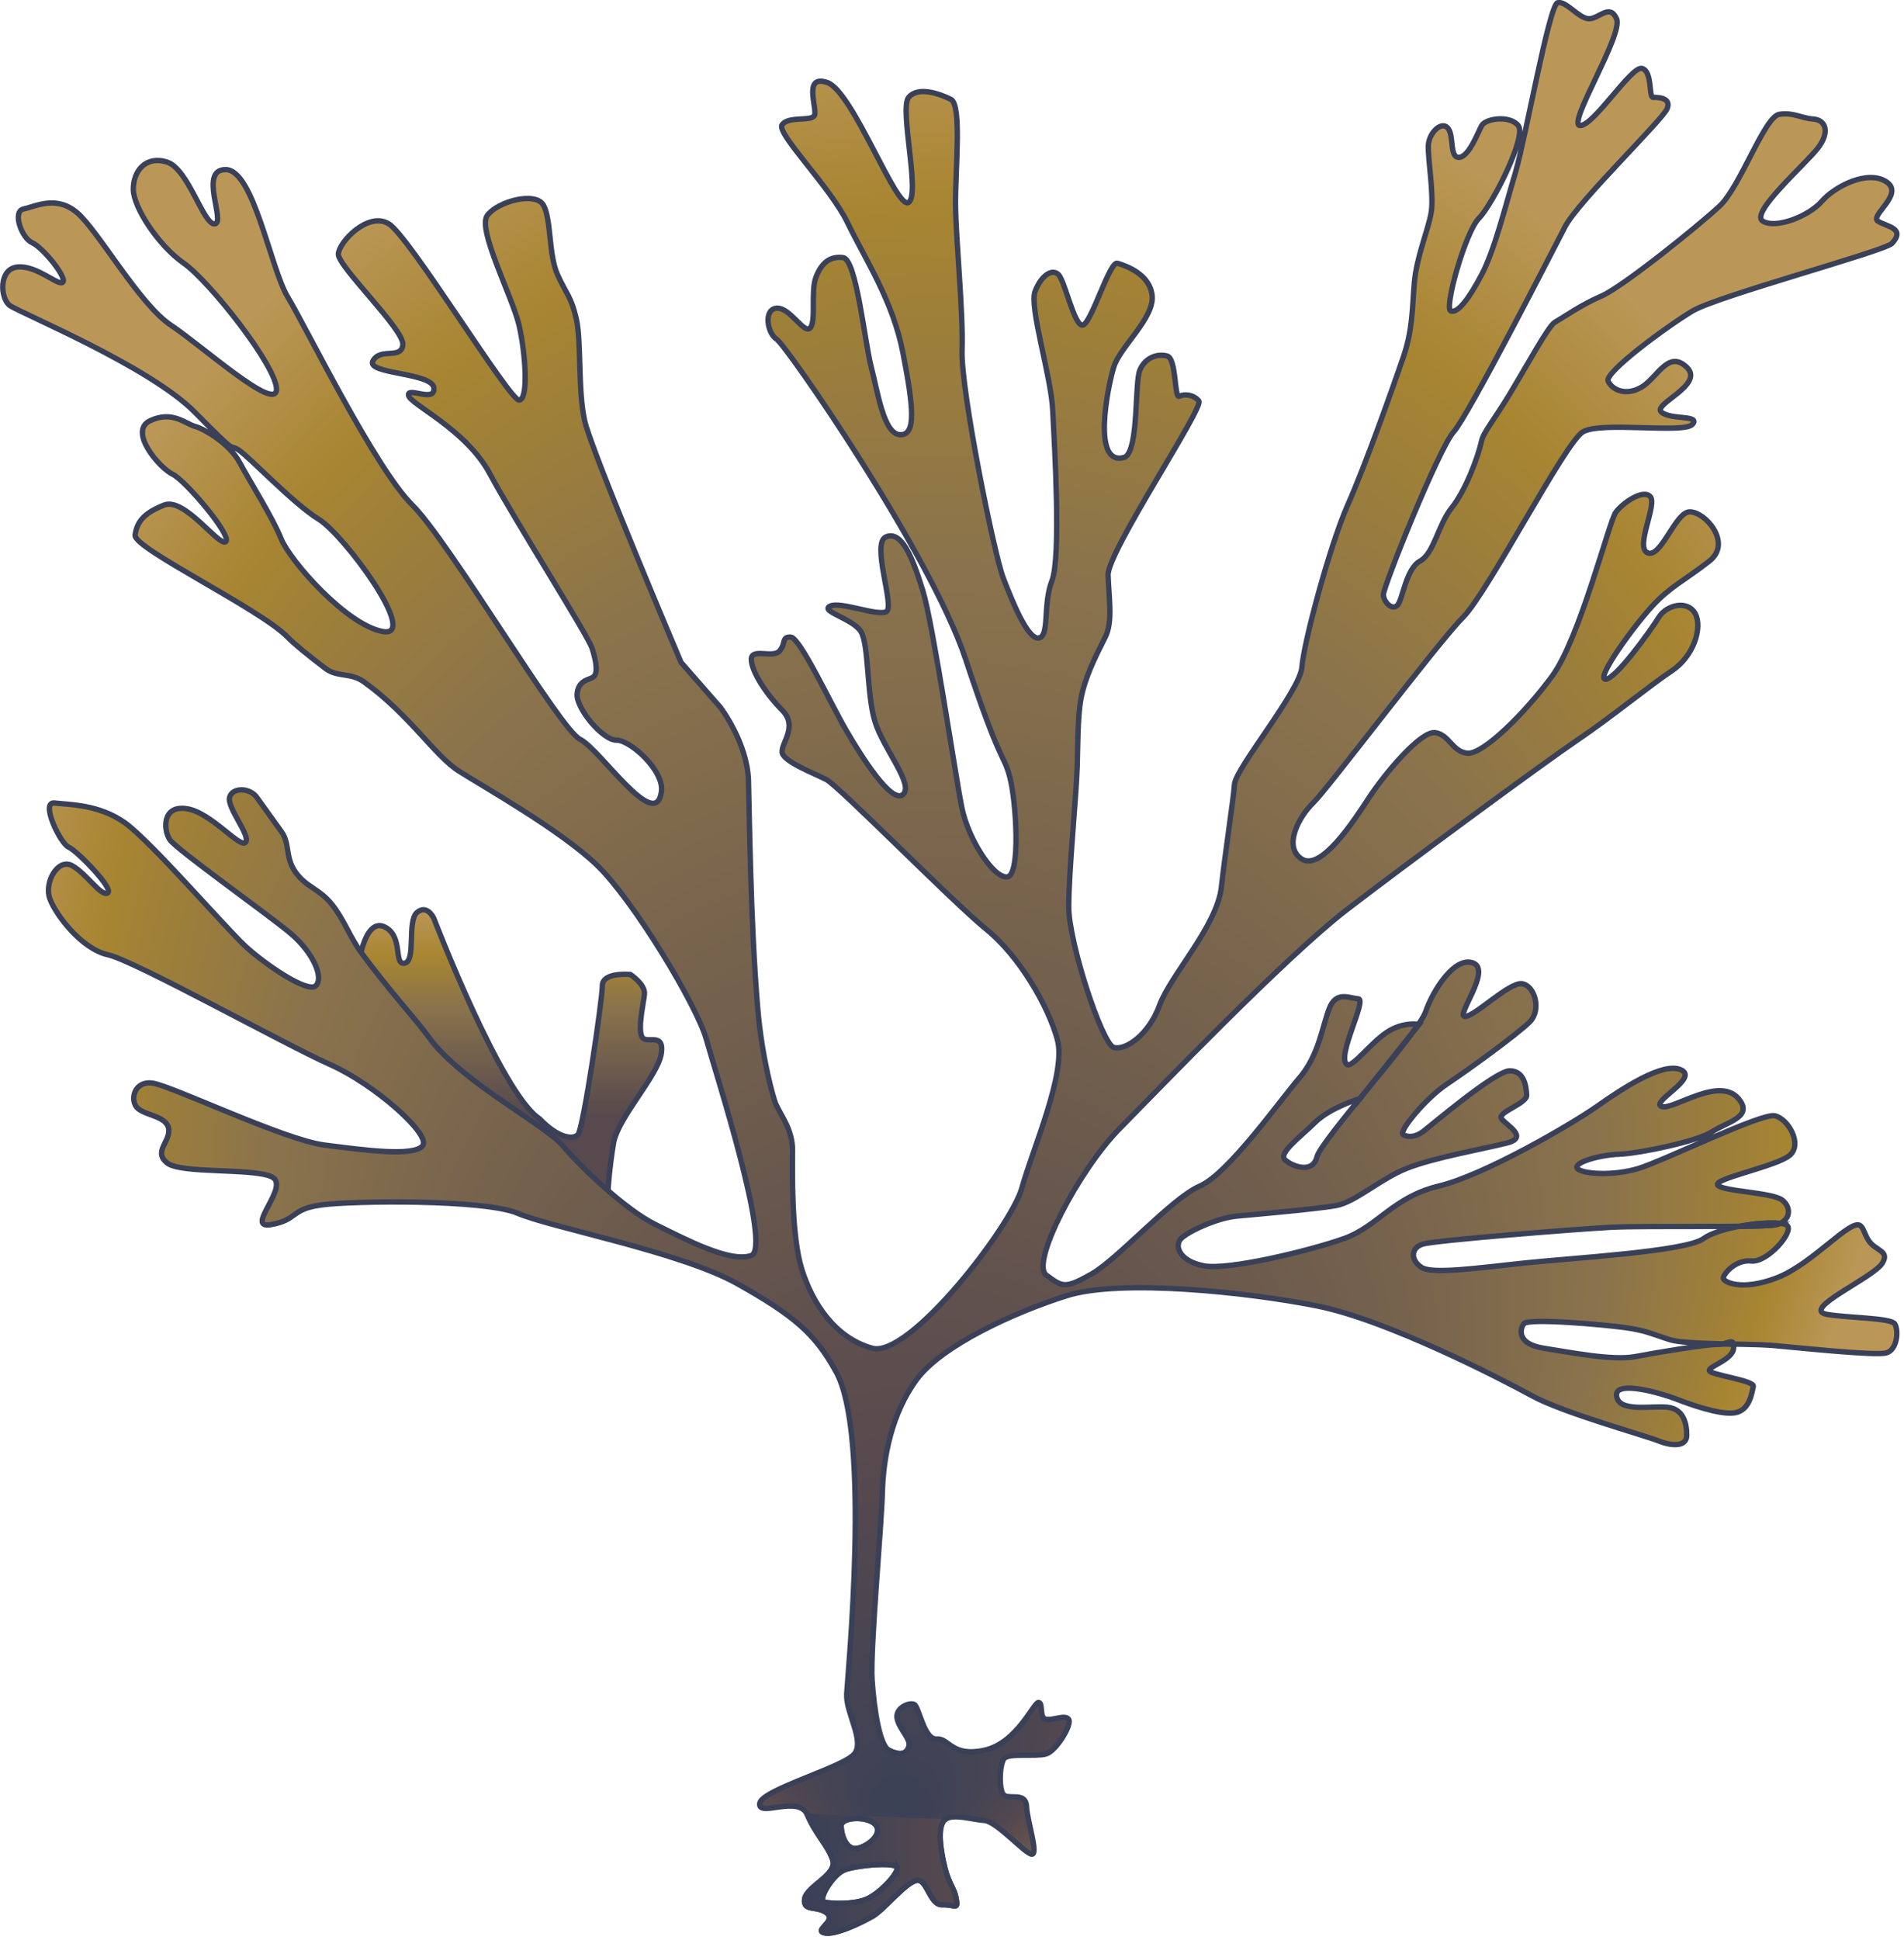 
        <svg xmlns:rdf="http://www.w3.org/1999/02/22-rdf-syntax-ns#" xmlns="http://www.w3.org/2000/svg" xmlns:cc="http://creativecommons.org/ns#" xmlns:xlink="http://www.w3.org/1999/xlink" xmlns:dc="http://purl.org/dc/elements/1.1/" x="0px" y="0px" width="492" height="501" viewBox="0 0 492 501" xml:space="preserve">
            <title>Dictyota dichotoma</title>
            <desc xmlns:ian_image_library="https://ian.umces.edu/media-library/">
                <ian_image_library:title>Dictyota dichotoma</ian_image_library:title>
                <ian_image_library:descr>Illustration of Dictyota dichotoma</ian_image_library:descr>
                <ian_image_library:scene>
                    <ian_image_library:contains>macroalgae, brown, algae, Chromista, Chromobiota, Heterokontophyta, Phaeophyceae, Dictyotales, Dictyotaceae, Dictyota, dichotoma</ian_image_library:contains>
                    <ian_image_library:when>2005-03-07</ian_image_library:when>
                </ian_image_library:scene>
            </desc>
            
 <defs></defs>
 <linearGradient id="ian_symbols_e1b8276f7fc5b544bd6654e9f9024443" y2="307.58" gradientUnits="userSpaceOnUse" x2="131.8" y1="234.96" x1="131.8">
  <stop stop-color="#BB9757" offset="0"/>
  <stop stop-color="#A78531" offset=".169"/>
  <stop stop-color="#8A734C" offset=".348"/>
  <stop stop-color="#57494E" offset=".73"/>
 </linearGradient>
 <path stroke="#394057" stroke-width="1.384" d="m157.1 307.58s.331-5.724 1.445-12.345c1.115-6.608 11.575-17.453 12.352-23.224.77-5.784-4.122-1.973-5.082-4.365-.966-2.392.453-8.352.716-10.885.25-2.534-3.628-5.074-3.628-5.074s-7.257-.73-7.257 2.912c0 3.602-4.933 37.068-6.311 38.453-1.365 1.405-5.25.764-9.926-4.115-9.926-6.494-27.317-51.778-27.317-51.778s-1.757-3.743-4.373-1.459c-2.567 2.297-.162 12.5-3.155 13.068-2.987.588-.176-7.115-5.311-9.433-5.142-2.304-7.217 10.662-6.494 13.108.71 2.432 18.595 31.176 18.595 31.176l45.75 23.93z" fill="url(#ian_symbols_e1b8276f7fc5b544bd6654e9f9024443)"/>
 <radialGradient id="ian_symbols_ef0a8eacf2626c34c195c0f137f3c371" fx="232.28" fy="474.16" gradientUnits="userSpaceOnUse" cy="250" cx="245.42" r="247.03">
  <stop stop-color="#394057" offset="0"/>
  <stop stop-color="#57494E" offset=".202"/>
  <stop stop-color="#8A734C" offset=".697"/>
  <stop stop-color="#A78531" offset=".893"/>
  <stop stop-color="#BB9757" offset="1"/>
 </radialGradient>
 <path stroke="#394057" stroke-width="1.384" d="m229.68 452.04c2.311 1.075 4.271 1.352 5.088-.735.818-2.075-2.176-4.346-2.912-7.251-.73-2.898 3.054-4.466 4.372-3.858 1.291.588 2.514 9.177 5.804 8.933 3.277-.229 3.872 4.743 12.318 2.912 8.493-1.844 12.777-12.466 14.027-12.345 1.264.129.047 4.048 1.952 4.358 1.912.304 4.838-1.283 5.812 0 .973 1.271-3.162 8.162-5.812 8.946-2.635.771-9.723-.283-10.878 1.203-1.169 1.513-1.439 8.297 0 9.445 1.419 1.148 5.635-.871 5.811 2.912.176 3.75 3.054 12.162 1.433 12.338-1.595.189-9.108-8.533-12.345-8.716-3.196-.196-8.014-1.886-10.156-.224-2.135 1.663-1.101 8.224 0 12.562 1.115 4.352 2.446 5.155 2.913 7.993.466 2.838-.271 1.358-3.629 1.439-3.372.102-3.851-6.986-6.77-6.264-2.906.729-8.196 7.439-11.149 9.183-2.966 1.729-9.845 5.034-12.568 4.345-2.729-.683 3.189-2.993.723-5.081-2.48-2.081-6.23-.305-5.804-3.622.426-3.338 8.588-6.297 7.257-10.169s-4.277-6.385-6.534-11.615c-2.257-5.229-12.683.73-12.332-2.898.331-3.622 22.406-9.527 24.649-13.067 2.297-3.534-2.385-10.405-2.162-15.243.23-4.839 6.406-67.461-2.898-83.481-5.297-9.615-10.804-14.311-25.399-22.507-14.629-8.203-48.082-14.474-56.664-18.149-8.581-3.676-42.709-3.283-50.777-2.176-8.088 1.088-6.034 3.865-13.061 5.088-7.021 1.196 5.203-10 .223-12.352-4.987-2.351-23.562-.688-27.088-3.628-3.521-2.933.878-5.392.472-8.703-.432-3.318-5.763-3.433-7.959-5.318-2.202-1.892-1.135-7.284 3.859-6.534 4.973.736 33.953 14.642 44.277 15.966 10.331 1.324 22.973 3.034 25.399.243 2.453-2.811-12.392-15.953-23.939-21.061-11.561-5.122-50.582-26.858-57.346-28.318-6.783-1.459-13.541-10.378-15.027-14.514-1.493-4.135 2.088-10.547 5.804-8.487 3.737 2.081 7.494 8.095 9.169 7.027 1.696-1.047-7.98-10.933-10.108-11.832-2.128-.898-7.412-11.831-3.635-11.385 3.764.433 11.433.325 18.143 5.075 6.716 4.757 26.189 27.338 31.216 31.946 5.027 4.622 16.007 12.142 18.149 10.176 2.128-2.007-.602-8.547-6.534-13.547-5.939-5-29.555-21.696-31.21-24.224-1.648-2.513-1.966-8.905 4.345-7.973 6.331.919 13.79 10.338 15.25 8.703 1.459-1.628-4.832-8.946-4.122-11.615.702-2.655 5.236-2.527 7.034 0 .438.628 2.871 4.021 6.433 8.953 2.148 3.007.838 6.581 3.621 10.432 2.744 3.858 5.98 4.082 9.325 8.223 3.202 3.98 4.581 8.392 7.763 12.696 6.723 9.135 14.636 17.872 17.129 21.399 8.142 11.561 30.088 22.689 34.852 28.325 4.757 5.622 16.203 16.514 23.947 20.324 7.75 3.805 19.236 9.893 24.683 7.98 5.432-1.912-9.203-47.264-11.615-55.899-2.405-8.642-18.852-35.96-28.312-44.994-9.479-9.067-29.237-20.176-35.568-24.203-6.337-4-12.587-14.412-24.5-23.021-3.5-2.547-6.939-1.176-9.98-3.48-4.432-3.372-8.027-6.284-9.811-8.108-7.155-7.351-39.899-22.986-39.419-26.358.466-3.392 2.182-5.648 7.486-7.764 5.318-2.115 14.291 10.939 15.959 9.446 1.676-1.5-10.432-15.831-13.783-17.433-3.345-1.588-11.5-11.061-5.804-13.784 5.703-2.73 9.101.764 11.615 1.446 2.514.696 9.027 4.561 11.608 9.439 2.595 4.885 8.352 13.878 10.663 19.602 2.311 5.71 17 22.399 26.365 23.96 9.372 1.554-9.973-24.913-16.689-29.034-6.709-4.135-17.879-16.109-20.744-17.919-2.837-1.777.554 2.243-11.203-9.668-11.723-11.934-45.432-25.786-47.885-27.623-2.459-1.845-2.933-9.582 2.182-9.933 5.088-.351 10.655 5.223 11.595 3.892.959-1.304-5.209-8.939-7.974-10.149-2.736-1.229-5.189-8.102-2.182-8.723 3.007-.608 8.365-3.635 13.791.959 5.432 4.594 16.074 23.628 24.229 29.047 8.128 5.399 27.021 22.453 27.305 16.689.297-5.777-17.372-28.088-23.946-32.669s-13.054-14.479-13.054-19.102c-.027-4.622 3.142-8.784 8.703-7.034 5.547 1.757 9.392 16.237 12.331 15.973 2.966-.264-4.291-14.169 2.898-14.021 7.204.137 11.474 25.421 15.974 32.9 4.548 7.466 22.521 44.156 32.183 53.71 9.655 9.567 38.047 57.879 43.318 60.494 5.277 2.608 19.582 24.433 21.062 13.541.77-5.419-8.102-13.365-11.615-13.284-3.521.074-10.649-8.399-10.156-12.115.473-3.703 3.352-3.372 4.332-4.352 1-.979.628-3.818-.48-7.256-1.107-3.453-20.135-33.339-26.372-45.015-6.216-11.642-20.649-17.966-21.054-20.317-.399-2.358 7 2.033 6.541-1.953-.459-3.974-17.724-3.521-15.724-6.994 1.966-3.466 7.352-.23 7.716-4.135.413-3.879-16.898-20.305-16.675-23.447s7.75-11.061 13.068-7.757c5.324 3.311 31.108 45.507 33.622 45.501 2.514 0 1.689-12.122 0-19.359-1.682-7.264-10.838-24.723-8.209-28.311 2.615-3.608 12.446-6.297 14.514-2.676 2.047 3.615 1.311 12.744 3.628 17.919 2.331 5.149 3.493 5.582 4.858 11.379 1.358 5.791.385 18.378 2.162 26.365 1.784 7.973 24.919 62.434 24.919 62.434l10.162 11.608s6.933 9.068 7.257 18.872c.209 6.216.473 36.804 2.419 59.176 1.122 12.939 4.095 23.122 4.608 24.311 1.419 3.216 4.378 6.723 4.358 12.095-.034 5.398-.331 21.993 2.412 30.729 2.75 8.737 8.554 17.629 18.149 20.332 9.595 2.683 36-31.589 38.704-41.386 2.683-9.798 11.5-29.629 9.196-38.204-2.271-8.595-9.805-21.649-18.372-28.582-8.568-6.926-38.156-37.061-41.373-38.696-3.223-1.655-11.122-4.635-11.405-7.034-.25-2.405 4.189-6.716 0-10.898-4.142-4.156-7.899-9.953-7.966-13.061-.061-3.101 5.5-.264 7.264-2.175 1.75-1.906.479-3.723 2.905-3.629 2.412.109 10.237 16.994 14.284 23.96 4.027 6.979 11.845 19.277 14.75 16.689 2.912-2.588-5.102-11.791-7.264-18.872-2.155-7.068-1.527-19.912-3.635-23.223-2.088-3.317-10.615-5.223-7.979-6.534 2.648-1.331 12.101 2.608 14.527 1.446 2.399-1.142-4.034-17.791 0-19.365 4-1.588 6.75 5.155 9.433 13.791 2.689 8.648 8.541 48.656 10.169 56.393 1.608 7.744 7.974 17.892 11.615 17.676 3.615-.223 2.365-19.784.709-25.893-1.635-6.108-2.304-2.817-11.364-30.264-9.095-27.439-46.487-81.292-48.879-82.745-2.392-1.479-3.453-7.689 0-8 3.459-.284 7.156 6.898 8.696 5.081 1.581-1.804.067-9.386 1.473-13.068 1.399-3.655 3.561-5.514 7.021-5.074 3.459.445 5.554 21.804 7.271 28.311 1.723 6.521 3.189 17.297 7.486 17.425 4.271.129 3.331-7.52.723-21.047-2.595-13.541-9.743-24.196-14.297-33.635-4.547-9.433-18.588-23.203-16.939-25.399 1.703-2.196 6.993-.865 8.223-2.182 1.27-1.304-3.196-10.919 3.412-8.709 6.615 2.196 17.966 33.163 21.054 30.987 3.074-2.183-2.433-24.176 0-27.129 2.426-2.959 8.047-.919 10.913.5 2.871 1.412 1.142 18.047 1.202 27.081.055 9.048 2.007 27.535 1.683 37.744-.338 10.23 8.331 52.879 10.655 58.812 2.298 5.933 6.284 15.926 9.156 15.48 2.885-.453 1.014-8.608 3.412-14.757 2.392-6.135.662-35.223.209-44.055-.412-8.818-6.114-26.648-4.561-30.716 1.561-4.041 4.352-5.953 6.021-4.345 1.696 1.595 4.108 13.5 6.311 13.068 2.203-.439 6.926-16.587 8.946-15.98 2.014.602 8.466 2.723 8.986 8.474.5 5.77-8.371 13.169-9.939 18.385-1.588 5.229-5.79 25.993 2.906 23.23 3.621-2.108 2.459-19.21 3.851-22.501 1.406-3.284 4.548-4.283 7.027-3.634 2.486.668 1.838 11.047 3.148 10.398 1.284-.649 3.656-.48 5.055 1.209 1.426 1.716-23.649 39.007-23.446 45.007.209 6.021 1.271 11.973-.717 15.979-2 4.001-4.438 8.663-5.817 13.791-1.364 5.122-1.209 11.683-1.439 19.602-.25 7.912-2.182 27.041-2.188 36.297 0 9.257 8.642 35.419 11.621 36.298 2.967.865 9.034-3.182 11.838-10.898 2.812-7.703 14.865-20.487 15.974-30.474 1.128-10 3.088-22.439 3.393-26.608.323-4.162 17.013-24.224 17.425-30.257.42-6.027 7.048-30.994 11.839-41.873 4.811-10.885 11.784-30.689 14.29-37.974 2.521-7.291 2.339-12.628 2.913-19.372.574-6.743 3.587-13.648 4.357-18.148.764-4.5-.912-14.122-.729-17.419.188-3.297 3.479-6.385 5.088-4.365 1.595 2.047.311 7.771 2.919 7.5 2.561-.264 4.783-6.433 5.784-8.216 1.007-1.784 7.169-2.764 9.438 0 2.277 2.763-6.702 20.487-10.161 23.953-3.474 3.474-9.108 23.359-7.264 23.96 1.851.588 4.723-3.25 7.986-9.433 3.27-6.202 6.027-17.337 8.723-26.372 2.655-9.021 8.717-43.244 10.879-43.818 2.155-.581 5.371 3.946 7.979 4.122 2.622.169 5.426-4.067 7.257 0 1.852 4.068-12.926 27.419-9.438 27.588 3.499.163 13.209-15.378 15.986-14.75 2.77.635 1.723 7.527 2.892 7.486 1.162-.034 4.797.007 3.629 2.912-1.156 2.892-23.021 24.007-26.366 30.48-3.351 6.479-25.055 48.893-28.798 52.994-3.75 4.115-18.283 40.203-18.155 42.095.122 1.912 2.284 4.094 3.629 2.682 1.372-1.418 2.162-9.351 5.824-11.398 3.662-2.02 4.648-9.311 8.203-13.777 3.561-4.46 6.756-12.852 7.757-17.419.433-2.006 3.567-5.872 7.188-11.878 4.643-7.689 10.062-17.689 11.697-18.609 2.871-1.662 6.729-4.479 12.101-6.797 5.386-2.324 25.102-18.183 30.501-23.237 5.385-5.048 11.595-23.189 15.453-23.689 3.871-.5 5.438.993 8.716 1.229 3.277.216 4.365 3.392 1.229 7.48-3.142 4.102-17.662 16.777-14.284 18.878 3.352 2.082 11.872-1.229 15.237-5.074 3.364-3.872 11.845-8.263 16.709-5.088 4.832 3.163-4.344 8.717-2.188 10.163 2.142 1.433 7.345 1.764 3.628 5.791-2.46 2.135-45.136 13.588-51.548 17.439-6.405 3.838-22.879 15.906-21.771 18.136 1.088 2.243 4.629 3.919 8.717 1.466 4.054-2.459 6.811-9.655 11.595-5.087 4.797 4.574-9.081 9.575-6.527 11.622 2.561 2.04 10.162.648 7.986 3.128-2.162 2.473-23.608-.845-28.305 1.946-4.683 2.817-24.5 41.426-30.986 47.919-6.479 6.474-34.906 44.237-38.704 47.906-3.79 3.669-7.857 11.413-2.905 14.521 4.967 3.102 13.338-9.743 17.413-15.98 4.095-6.229 13.243-17.088 16.939-16.689 3.695.406 4.499 5.027 8.486 5.318 3.979.27 14.581-10.095 21.771-19.838 7.183-9.73 14.723-39.892 16.467-42.345 1.757-2.433 7.054-6.129 8.933-4.102 1.892 1.986-3.993 13.068-.717 14.507 3.271 1.433 6.676-8.926 10.149-10.405 3.499-1.46 12.364 7.486 5.831 12.567-6.534 5.115-9.987 6.46-14.758 11.635-4.776 5.169-14.581 18.622-12.114 18.872 2.493.25 11.811-12.716 13.797-15.967 1.986-3.257 7.474-4.567 9.426-.993 1.974 3.567-.405 11.067-6.026 14.777-5.615 3.723-15.69 12-24.454 17.919-8.749 5.919-43.776 31.689-59.534 43.784-15.736 12.102-48.305 45.98-58.791 56.629-10.479 10.628-23.048 34.683-18.879 37.737 4.196 3.081 4.777 3.621 11.622-.229 6.831-3.838 20.703-19.562 28.027-22.744 7.352-3.162 20.656-22.021 25.683-27.845 5.047-5.811 5.926-13.128 7.757-17.919 1.812-4.764 5.122-2.771 7.521-2.622 2.412.128-5.689 14.953-2.939 16.953 1.385 1 6.041-5.479 10.365-8.324 4.311-2.825 8.298-2.014 8.298-2.014l-15.271 19.149s-7.643 2.284-11.595 6.169c-3.966 3.892-9.615 7.98-7.764 9.669 1.851 1.682 7.135 3.683 8.223-.724 1.102-4.412 26.19-31.946 28.075-37.487 1.905-5.534 7.541-14.48 12.338-12.615 4.804 1.892-4.602 13.709-2.169 13.804 2.439.094 11.486-8.946 14.757-8.473 3.25.453 5.176 6.743 1.945 9.926-3.229 3.176-15.662 12.216-21.297 15.966-5.636 3.764-12.574 12.311-11.386 13.061 1.229.764 3.122.723 5.095-.716 1.967-1.453 18.703-15.764 22.494-15.737 3.797.021 4.256 4.149 4.358 6.298.101 2.162-7.643 4.405-6.521 6.041 1.095 1.628 7.29 4.797 1.459 6.297-5.879 1.493-18.967 3.79-25.879 6.54-6.919 2.737-13.371 8.798-18.426 9.656-5.067.864-20.108 2.209-25.406 2.683-5.276.452-12.723 4.007-14.52 5.804-1.791 1.791-.555 5.764 5.817 7.034 6.338 1.256 27.648-3.96 36.298-7.034 8.648-3.081 12.724-10.75 24.479-13.561 11.757-2.825 34.237-15.913 40.846-20.562 6.608-4.648 17.162-11.635 21.777-9.433 4.621 2.189-7.967 8.244-5.088 9.433 2.885 1.203 15.548-8.527 20.338-1.446 3 4.277-3.561 5.534-7.257 7.986-3.689 2.446-18.602 5.588-23.967 5.804-5.364.216-11.865 2.176-10.886 3.635.987 1.439 9.218 2.108 15.961 0 6.756-2.121 31.614-14.297 35.081-13.567 3.467.743 7.243 7.331 3.885 10.196-3.338 2.871-19.973 6.088-18.621 7.723 1.338 1.636 14.183 1.865 16.682 3.865 2.501 1.986 2.074 5.412-1.445 6.304-3.521.865-33.798.237-42.825.717-9.04.479-45.413 3.365-48.636 4.345-3.229 1.007-3.101 4.29-.242 6.047 2.864 1.771 14.709.081 26.635-1.176 11.912-1.277 41.541-2.912 46.196-6.311 4.649-3.392 19.608-5.027 21.548-3.392 1.912 1.614-5.088 9.642-9.21 9.196-4.114-.439-7.155 3.317-7.257 4.357-.107 1.048 4.649 3.507 13.791 0 9.148-3.5 18.96-15.189 21.514-13.554.96.601 1.143 2.243 2.229 3.892 1.818 2.75 5.521 2.595 3.561 5.838-2.316 3.845-21.412 11.993-14.249 13.264 5.114.885 16.398.885 17.439 2.412 1.047 1.514.757 6.71-2.17 7.521-2.959.811-23.817-1.467-29.777-1.96-5.959-.459-21.986-.135-26.122-1.438-4.162-1.298-6.101-2.386-11.628-3.143-5.527-.75-24.994-2.507-26.136-.979-1.114 1.514-1.683 5.237 5.102 6.305 6.757 1.061 17.865 3.276 23.683 2.168 5.771-1.107 18.662-3.209 21.318-3.135 2.642.075 4.284-2.047 4.108.967-.197 3.006-6.582 4.703-6.284 5.804.27 1.088 11.77 2.54 11.371 4.081-.392 1.555-.864 6.209-4.838 6.812-3.999.58-11.919-2.338-15.25-3.636-3.345-1.297-15.784-5.014-15.257-.736.554 4.304 8.736 2.5 13.068 2.912 4.371.426 5.074 4.358 5.074 7.264 0 2.898-3.615 2.898-7.244 1.46-3.635-1.46-24.676-7.264-32.669-11.636-7.973-4.352-37.413-19.588-55.568-23.224-18.149-3.622-50.886-7.014-64.677-2.669-13.783 4.358-32.196 12.824-38.744 21.541-6.52 8.724-8.716 20.224-8.939 29.034-.209 8.831-3.176 40.764-2.663 48.649.52 7.88 2.04 17.08 4.35 18.16zm-8.73 25.4c2.297.013 7.041-3.189 5.534-5.817-1.507-2.643-9.203-2.567-9.135.013.07 2.58 1.37 5.81 3.61 5.81zm-2.89 5.57c-2.919 1.257-6.885 7.736-5.068 8.236 1.824.487 7.628.636 10.899-.729 3.25-1.371 7.824-6.162 7.966-7.993.14-1.83-10.85-.77-13.8.48z" fill="url(#ian_symbols_ef0a8eacf2626c34c195c0f137f3c371)"/>
 <linearGradient id="ian_symbols_c5f7f50859a9af44bd8c2580543c4e3f" y2="316.32" gradientUnits="userSpaceOnUse" x2="459.88" y1="316.32" x1="449.48">
  <stop stop-color="#394057" offset="0"/>
  <stop stop-color="#57494E" offset="1"/>
 </linearGradient>
 <path stroke="#394057" stroke-width="1.384" d="m449.48 316.75c4.824-.067 8.514-.203 9.595-.46.304-.088.548-.195.797-.304-2.38-.26-6.46.03-10.4.76z" fill="url(#ian_symbols_c5f7f50859a9af44bd8c2580543c4e3f)"/>
 <linearGradient id="ian_symbols_5121158bc81a8d54ada9ab711236e865" y2="265.54" gradientUnits="userSpaceOnUse" x2="366.67" y1="265.54" x1="365.15">
  <stop stop-color="#394057" offset="0"/>
  <stop stop-color="#57494E" offset="1"/>
 </linearGradient>
 <path stroke="#394057" stroke-width="1.384" d="m366.67 264.6s-.068-.007-.155-.021c-.399.595-.845 1.23-1.358 1.913l1.51-1.89z" fill="url(#ian_symbols_5121158bc81a8d54ada9ab711236e865)"/>
 <linearGradient id="ian_symbols_de8d063b21030144ad69f100a5bf6e61" y2="283.02" gradientUnits="userSpaceOnUse" x2="352.57" y1="283.02" x1="351.37">
  <stop stop-color="#394057" offset="0"/>
  <stop stop-color="#57494E" offset="1"/>
 </linearGradient>
 <path stroke="#394057" stroke-width="1.384" d="m351.4 283.75l1.176-1.473c-.399.493-.805.993-1.196 1.48.01-.01.02-.01.02-.01z" fill="url(#ian_symbols_de8d063b21030144ad69f100a5bf6e61)"/>
 <linearGradient id="ian_symbols_c38740091b2ff81405eaab59864a5e0f" y2="346.89" gradientUnits="userSpaceOnUse" x2="447.9" y1="346.89" x1="445.26">
  <stop stop-color="#394057" offset="0"/>
  <stop stop-color="#57494E" offset="1"/>
 </linearGradient>
 <path stroke="#394057" stroke-width="1.384" d="m445.26 347.12c.885.021 1.776.048 2.642.048-.25-1.02-1.2-.38-2.64-.05z" fill="url(#ian_symbols_c38740091b2ff81405eaab59864a5e0f)"/>
 <linearGradient id="ian_symbols_13ffed6c7ec6fca4016f098dc5c61dbc" y2="483.86" gradientUnits="userSpaceOnUse" x2="247.24" y1="483.86" x1="207.88">
  <stop stop-color="#394057" offset="0"/>
  <stop stop-color="#57494E" offset="1"/>
 </linearGradient>
 <path stroke="#394057" stroke-width="1.384" d="m208.43 468.42c.082.102.156.189.203.311 2.257 5.23 5.203 7.743 6.534 11.615s-6.831 6.831-7.257 10.169c-.426 3.317 3.324 1.541 5.804 3.622 2.466 2.088-3.453 4.398-.723 5.081 2.723.689 9.602-2.615 12.568-4.345 2.953-1.743 8.243-8.453 11.149-9.183 2.919-.723 3.398 6.365 6.77 6.264 3.358-.081 4.095 1.398 3.629-1.439-.467-2.838-1.798-3.642-2.913-7.993-1.101-4.338-2.135-10.898 0-12.562.088-.054.155-.066.23-.121m-17.93 1.79c1.507 2.628-3.237 5.83-5.534 5.817-2.243 0-3.547-3.229-3.601-5.805-.08-2.59 7.62-2.66 9.13-.02zm5.37 10.9c-.142 1.831-4.716 6.622-7.966 7.993-3.271 1.365-9.075 1.217-10.899.729-1.817-.5 2.149-6.979 5.068-8.236 2.95-1.24 13.94-2.3 13.8-.48z" fill="url(#ian_symbols_13ffed6c7ec6fca4016f098dc5c61dbc)"/>
</svg>
